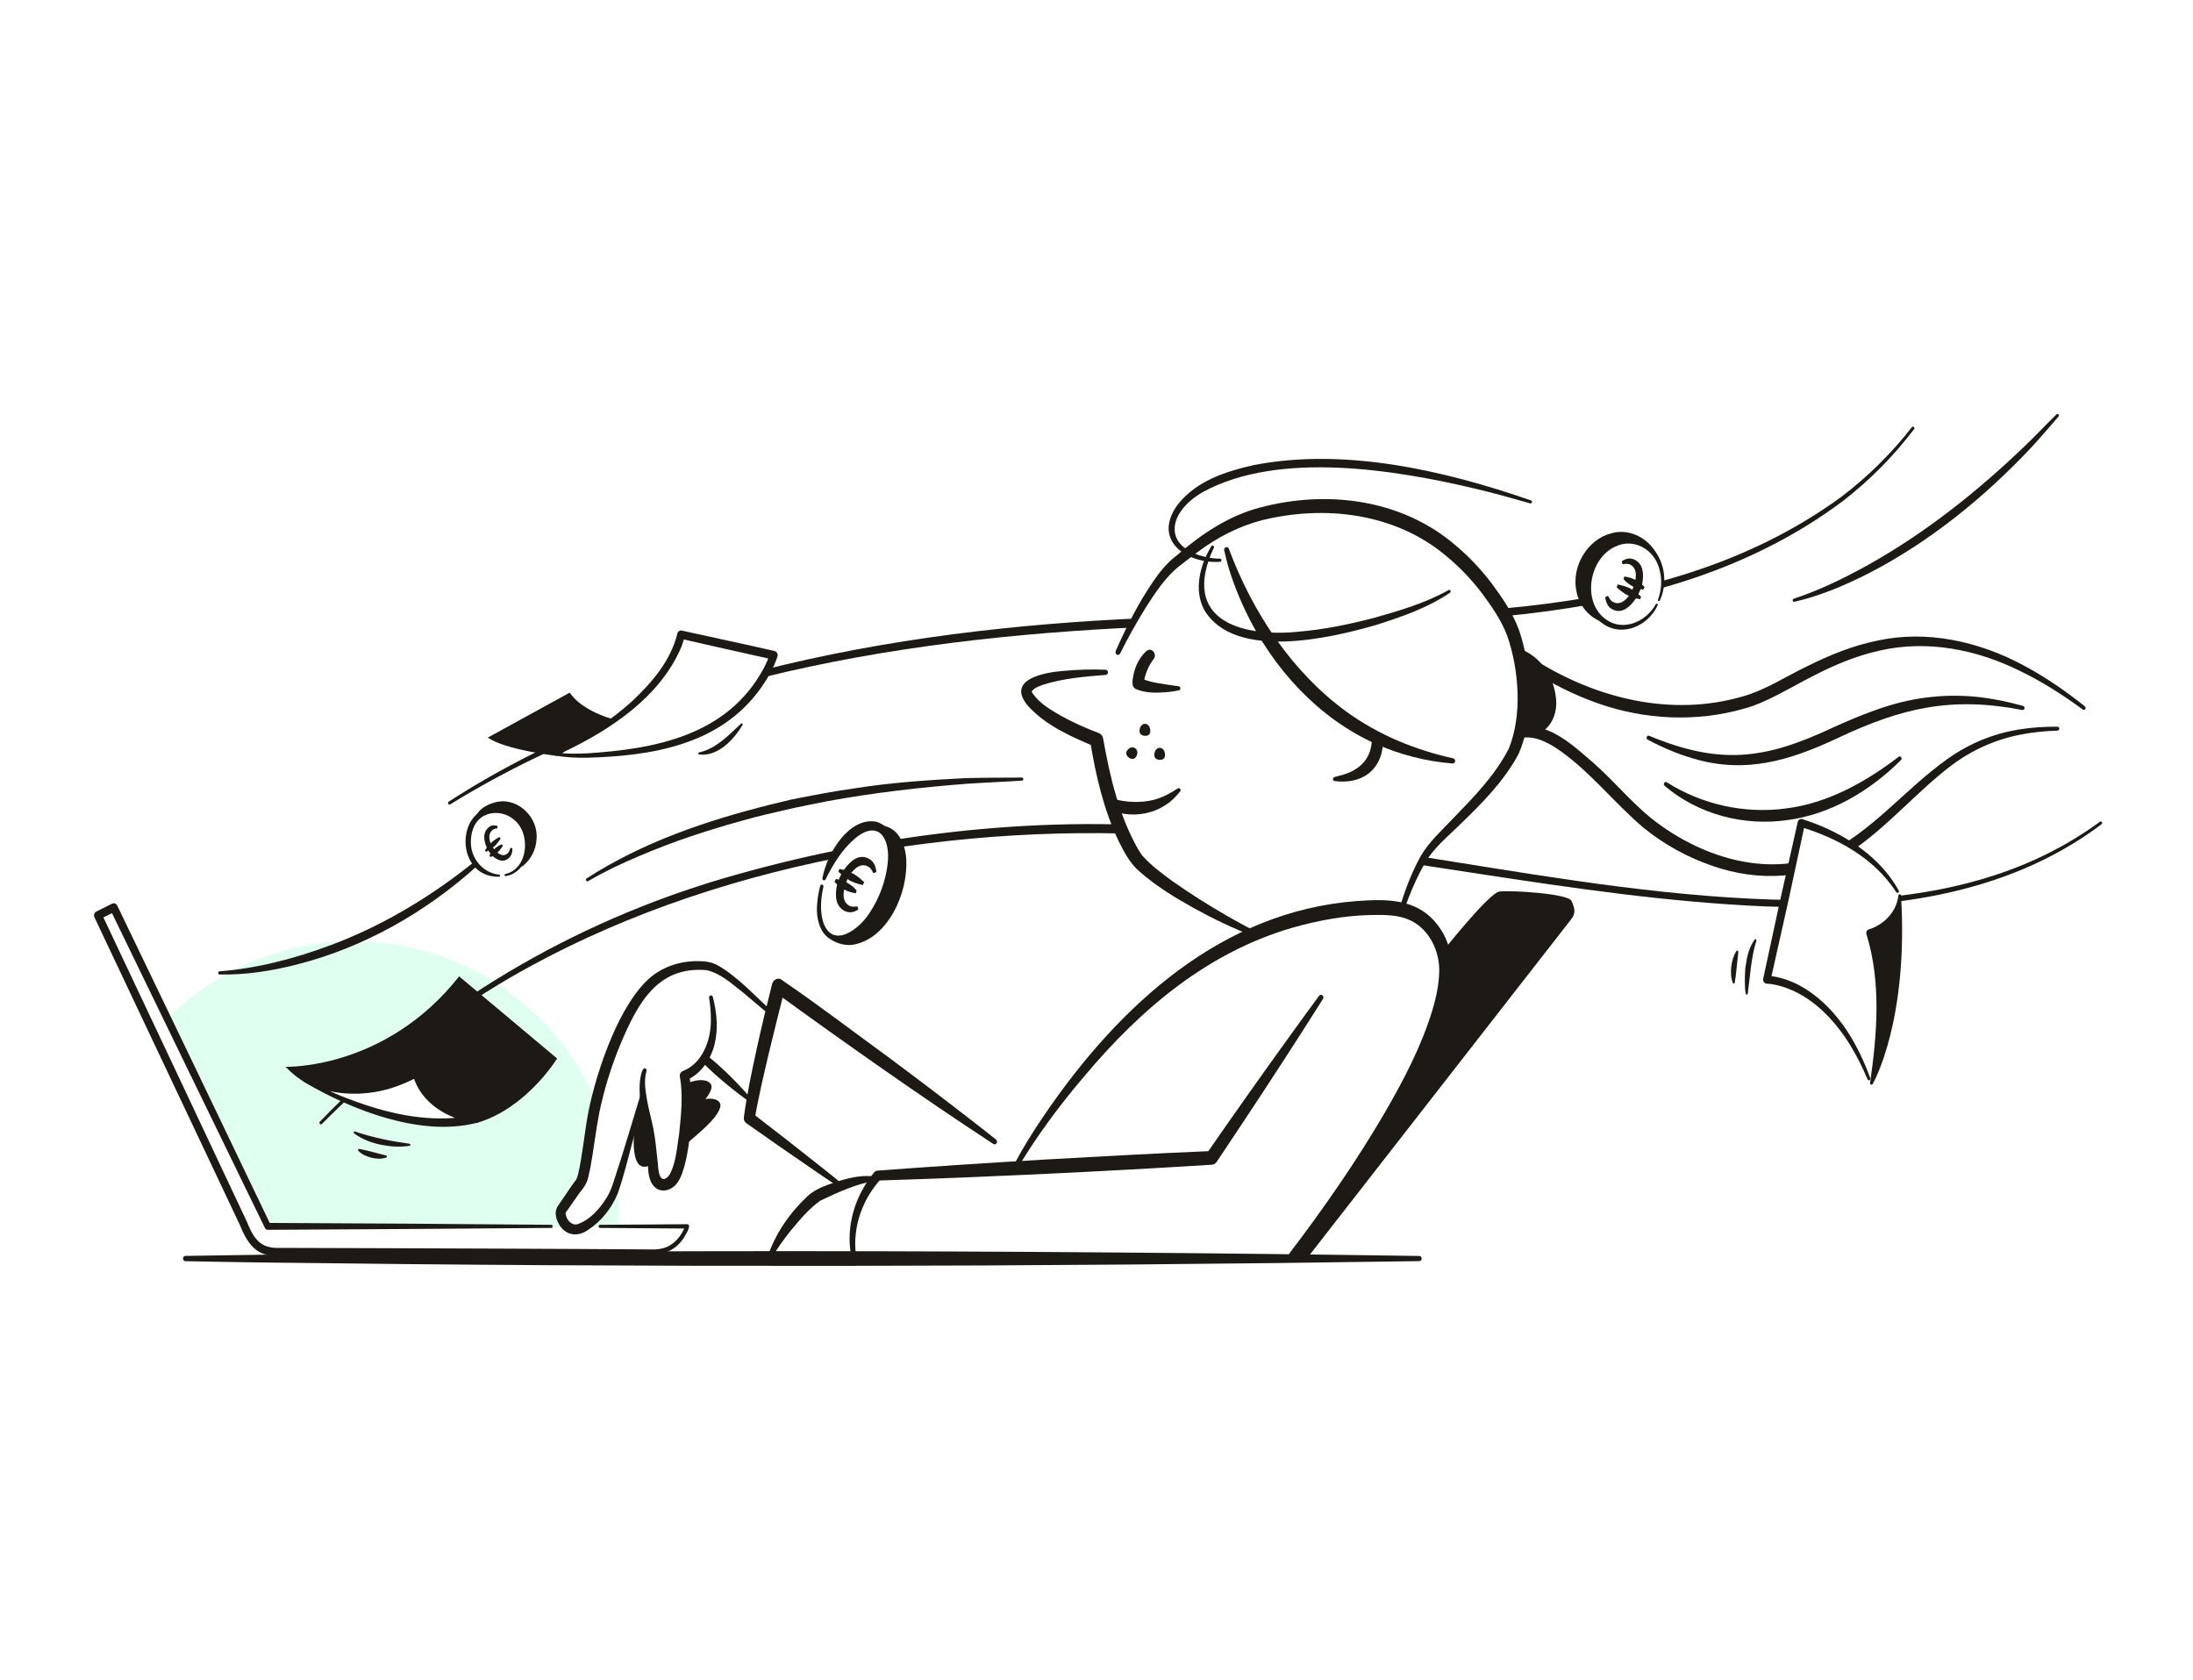 <svg width="440" height="337" viewBox="0 0 440 337" fill="none" xmlns="http://www.w3.org/2000/svg">
<g clip-path="url(#clip0_1582_19934)">
<mask id="mask0_1582_19934" style="mask-type:alpha" maskUnits="userSpaceOnUse" x="-3" y="109" width="213" height="144">
<path d="M52.99 248.43L21.732 183.343L-2.354 143.813L50.599 109.614L116.238 122.852L209.456 154.844L187.025 207.429L170.845 252.108H126.718L136.279 248.43H52.99Z" fill="#D9D9D9"/>
</mask>
<g mask="url(#mask0_1582_19934)">
<g filter="url(#filter0_g_1582_19934)">
<ellipse cx="70.977" cy="242.53" rx="53.174" ry="53.694" fill="#DFFFF1"/>
</g>
</g>
<g clip-path="url(#clip1_1582_19934)">
<path d="M64.188 225.024C86.754 201.478 115.109 185.026 145.282 176.176C175.45 167.39 206.972 163.557 238.139 166.095C284.8 169.011 330.647 183.44 377.493 180.092C385.226 179.376 392.921 177.986 400.343 175.543C407.765 173.111 414.897 169.579 421.325 164.852C421.456 164.758 421.636 164.793 421.724 164.935C421.811 165.077 421.778 165.267 421.647 165.367C402.096 180.086 377.346 182.725 354.157 181.843C315.17 180.157 276.914 170.473 238.025 167.846C193.188 164.48 142.229 173.016 102.379 196.118C88.682 204.093 75.968 214.014 64.582 225.485C64.461 225.604 64.276 225.598 64.166 225.467C64.057 225.343 64.063 225.142 64.177 225.024H64.188Z" fill="#1D1A16"/>
<path d="M90.021 160.83C133.083 132.995 189.399 124.95 238.894 123.695C281.917 122.997 332.275 126.813 369.461 99.659C374.687 95.683 379.471 91.01 383.589 85.703C383.693 85.573 383.873 85.555 383.993 85.667C384.113 85.774 384.13 85.969 384.031 86.099C379.946 91.501 375.168 96.293 369.936 100.38C332.756 128.322 282.19 124.666 238.916 125.446C188.831 126.908 134.475 134.167 90.332 161.368C90.196 161.457 90.015 161.41 89.928 161.262C89.846 161.114 89.89 160.919 90.026 160.83H90.021Z" fill="#1D1A16"/>
<path d="M417.809 141.999C417.531 141.763 418.23 142.372 417.941 142.159C416.537 140.366 414.658 139.231 412.643 138.32C411.442 137.775 410.202 137.302 409.033 136.675C407.881 136.06 406.827 135.255 405.675 134.652C404.533 134.054 403.304 133.681 402.179 133.06C401.104 132.469 400.126 131.7 399.077 131.055C396.713 129.605 394.195 129.451 391.541 129.315C388.892 129.179 386.249 129.049 383.6 128.913C383.355 128.629 383.016 128.452 382.65 128.487C377.189 129.097 372.072 131.173 367.14 133.699C364.634 134.983 362.176 136.379 359.697 137.734C357.321 139.035 354.918 140.449 352.357 141.278C351.964 141.402 351.57 141.514 351.166 141.609C349.681 141.467 348.152 141.845 346.661 142.07C344.531 142.396 342.401 142.697 340.255 142.881C339.348 142.958 338.442 142.999 337.54 143.029C335.662 142.851 333.794 142.591 331.943 142.195C329.665 141.703 327.415 141.076 325.149 140.514C322.566 139.87 319.955 139.319 317.307 139.089C317.181 139.077 317.061 139.1 316.941 139.136C316.87 139.095 316.799 139.059 316.717 139.029C315.291 138.538 314.063 137.539 312.692 136.9C311.168 136.19 309.612 135.77 307.968 135.569C307.498 135.509 307.072 135.835 306.827 136.267C306.532 136.19 306.237 136.119 305.947 136.048C305.008 132.617 303.746 129.292 302.206 126.133C302.157 126.032 302.097 125.943 302.026 125.866C301.873 123.334 300.661 120.938 299.323 118.868C297.641 116.271 295.593 114.023 293.217 112.171C290.749 110.242 287.936 109.024 285.216 107.58C282.415 106.089 279.957 104.031 276.85 103.309C273.169 102.451 269.182 102.108 265.436 102.54C265.288 102.557 265.146 102.599 265.015 102.646C263.978 102.179 262.645 102.309 261.498 102.445C259.079 102.729 256.665 103.096 254.273 103.563C251.881 104.031 249.718 104.374 247.578 105.403C245.896 106.214 244.235 107.438 242.373 107.687C241.641 107.787 241.008 108.296 241.008 109.166C241.008 109.213 241.019 109.26 241.024 109.308C234.017 113.904 228.343 120.838 225.05 128.966C224.99 129.12 224.946 129.28 224.919 129.44C224.897 129.481 224.881 129.517 224.859 129.558C224.837 129.593 224.821 129.629 224.804 129.664C223.816 131.463 222.958 133.344 222.238 135.285C218.568 135.231 214.898 135.462 211.271 136.332C210.791 136.444 210.321 136.586 209.846 136.728C208.803 137.036 207.356 137.32 206.755 138.385C206.007 139.716 206.766 141.1 207.847 141.834C208.798 142.484 209.824 143.029 210.824 143.579C210.927 143.744 211.069 143.898 211.255 144.028C212.659 144.981 214.15 145.768 215.706 146.395C216.443 146.691 217.197 146.945 217.961 147.158C218.344 147.264 218.726 147.359 219.114 147.436C219.316 147.477 219.644 147.495 219.9 147.56C220.031 147.874 220.124 148.211 220.228 148.525C220.414 149.063 220.599 149.595 220.779 150.134C221.156 151.258 221.517 152.382 221.866 153.518C222.549 155.736 223.177 157.972 223.756 160.226C223.832 160.51 223.958 160.729 224.122 160.895C224.81 163.439 225.667 165.923 226.814 168.278C227.841 170.39 229.113 172.372 230.604 174.129C231.249 174.892 232.412 176.016 233.155 176.667C233.897 177.318 234.695 177.897 235.732 177.708C235.738 177.708 235.743 177.708 235.749 177.708C237.595 179.288 239.719 180.5 241.761 181.778C243.285 182.731 244.874 183.547 246.513 184.233C247.414 184.612 248.309 185.003 249.194 185.411C249.882 185.73 250.62 186.014 251.155 186.588L251.171 186.612C251.373 187.055 251.537 187.523 251.674 188.002C251.526 188.067 251.373 188.132 251.226 188.197C248.512 189.416 245.912 190.889 243.351 192.445C238.408 195.444 233.51 198.444 229.403 202.733C227.114 205.123 224.843 207.46 222.232 209.436C221.965 209.637 221.768 209.915 221.659 210.222C220.266 211.37 218.906 212.565 217.716 213.949C216.105 215.831 214.788 218.008 213.407 220.084C210.611 224.273 207.814 228.467 205.018 232.656C202.533 230.899 200.016 229.195 197.471 227.544C195.865 226.503 194.243 225.486 192.616 224.492C191.125 223.581 189.47 222.794 188.28 221.427C188.089 221.208 187.881 221.084 187.668 221.019C187.553 220.735 187.362 220.475 187.111 220.274C183.534 217.446 179.908 214.683 176.238 212.009C174.425 210.69 172.622 209.311 170.727 208.14C169.318 207.27 167.811 206.608 166.369 205.797C166.489 205.643 166.577 205.46 166.62 205.265C166.79 204.448 166.391 203.709 165.665 203.443C164.857 203.147 164.016 202.987 163.196 202.727C162.448 202.49 162.044 202.283 161.35 201.839C160.701 201.419 160.127 200.97 159.581 200.479C159.554 200.313 159.51 200.153 159.428 200.011C159.308 199.798 159.182 199.591 159.062 199.378C158.767 198.87 158.254 198.592 157.702 198.674C157.697 198.674 157.691 198.674 157.686 198.674C156.916 198.148 155.96 198.562 155.638 199.508C155.228 200.715 155.032 201.97 155.015 203.23C154.977 203.206 154.939 203.176 154.901 203.153C154.376 202.804 153.836 202.502 153.257 202.271C153.055 202.188 152.847 202.135 152.64 202.076C152.137 200.662 150.783 199.863 149.696 198.976C148.249 197.793 147.042 196.29 145.415 195.379C143.754 194.444 141.881 194.048 140.019 194.036C138.495 194.03 136.895 194.208 135.776 195.314C134.842 195.527 133.924 195.829 133.045 196.284C131.33 197.166 129.856 198.597 128.687 200.201C126.016 203.845 124.777 208.317 122.745 212.358C122.63 212.583 122.581 212.802 122.57 213.009C122.221 213.884 121.494 214.6 121.058 215.428C120.506 216.464 120.14 217.611 119.763 218.729C118.944 221.173 118.327 223.569 118.065 226.154C117.814 228.645 117.595 231.1 117.093 233.549C116.705 235.43 116.208 237.276 115.635 239.098C115.427 239.512 115.258 239.95 115.154 240.417L114.903 240.908C114.302 241.506 113.668 242.157 113.385 243.009C113.204 243.547 113.199 244.168 113.456 244.677C113.729 245.215 114.16 245.482 114.668 245.7C115.356 245.99 116.071 246.274 116.809 246.257C116.694 246.292 116.596 246.339 116.508 246.399C113.565 246.339 110.621 246.245 107.678 246.126C107.514 246.12 107.35 246.156 107.191 246.221C107.148 246.221 107.11 246.203 107.066 246.197C102.435 246.044 97.804 245.967 93.172 245.978C93.074 245.978 92.987 245.99 92.9 246.008C92.774 245.967 92.632 245.937 92.479 245.937C82.037 245.819 71.595 246.038 61.153 246.262C60.733 246.274 60.416 246.434 60.198 246.682C59.105 246.635 58.019 246.576 56.932 246.487C56.457 246.446 55.987 246.404 55.517 246.339C55.075 246.28 54.594 246.12 54.152 246.132C53.956 246.132 53.786 246.18 53.628 246.233C53.595 245.996 53.535 245.76 53.459 245.517C53.142 244.582 52.765 243.659 52.372 242.76C51.635 241.068 50.772 239.447 49.8 237.903C49.783 237.88 49.767 237.856 49.75 237.832C49.095 235.691 48.035 233.661 47.003 231.751C45.605 229.153 44.076 226.645 42.733 224.018C41.427 221.285 40.122 218.546 38.817 215.813C38.708 215.576 38.528 215.405 38.32 215.28C38.009 214.369 37.67 213.476 37.266 212.606C36.529 211.003 35.628 209.495 34.841 207.927C34.497 207.241 34.169 206.543 33.853 205.839C33.569 205.158 33.279 204.478 32.995 203.798C32.837 203.425 32.684 203.052 32.531 202.674C31.969 201.224 31.455 199.757 31.002 198.26C30.871 197.834 30.631 197.556 30.341 197.396C29.997 196.485 29.587 195.604 29.172 194.728C29.069 194.515 28.927 194.356 28.768 194.243C28.894 193.847 28.861 193.385 28.555 192.924C27.698 191.628 27.004 190.232 26.567 188.706C26.01 186.771 24.58 185.553 23.75 183.837C23.629 183.595 23.476 183.423 23.307 183.299C22.745 182.612 21.953 182.246 20.959 182.453C20.101 182.636 19.703 183.861 20.145 184.624C20.926 185.979 21.647 187.369 22.335 188.777C22.564 189.528 22.799 190.274 23.067 191.013C23.859 193.19 24.842 195.202 26.169 197.047C26.289 197.213 26.447 197.331 26.628 197.396C27.032 198.171 27.419 198.958 27.753 199.781C27.884 200.106 28.108 200.307 28.359 200.408C28.397 200.496 28.435 200.585 28.479 200.674C28.512 200.751 28.561 200.828 28.61 200.893L31.067 207.312C31.237 207.755 31.532 208.122 31.914 208.294C32.269 209.14 32.629 209.992 32.984 210.838C32.935 211.003 32.908 211.169 32.908 211.34C32.897 212.074 33.279 212.707 33.585 213.328L36.966 220.268C38.194 222.788 39.636 225.302 40.565 227.976C40.767 228.562 41.193 229.727 41.739 229.786C43.17 234.028 44.731 237.726 47.528 241.512C47.555 241.66 47.582 241.814 47.615 241.962C47.834 243.026 48.079 244.097 48.451 245.115C49.155 247.032 50.253 248.747 51.76 250.025C52.099 250.315 52.508 250.469 52.901 250.427C53.054 250.492 53.213 250.528 53.371 250.504C55.07 250.256 56.752 250.522 58.434 250.729C60.165 250.942 61.902 251.102 63.638 251.214C67.073 251.427 70.514 251.427 73.949 251.238C74.042 251.238 74.129 251.22 74.217 251.196C76.456 251.693 78.749 251.871 81.027 251.676C81.272 251.652 81.507 251.569 81.72 251.439C91.692 251.599 101.67 251.54 111.642 251.22C111.965 251.208 112.221 251.102 112.429 250.93C114.198 251.114 115.962 251.078 117.748 251.054C120.937 251.013 124.11 251.321 127.294 251.474C128.086 251.51 128.873 251.51 129.664 251.498C131.226 251.48 132.493 251.498 133.733 250.504C134.432 249.936 135.175 249.433 135.994 249.096C137.539 248.457 136.824 246.434 135.612 246.28C135.393 246.109 135.131 246.014 134.853 246.038C133.373 246.162 131.893 246.286 130.407 246.262C128.933 246.239 127.469 246.044 125.994 246.02C123.395 245.978 120.784 246.085 118.179 246.156C117.966 246.12 117.753 246.109 117.535 246.126C118.201 245.902 118.791 245.381 119.294 244.878C120.391 243.772 121.336 242.441 122.21 241.127C123.187 239.66 124.039 238.104 124.76 236.477C125.017 235.904 124.973 235.229 124.607 234.768C124.662 234.164 124.908 233.614 125.121 233.046C125.416 232.265 125.694 231.478 125.967 230.686C126.508 229.106 127.01 227.509 127.464 225.894C127.906 224.332 128.299 222.758 128.66 221.173C128.769 220.688 128.878 220.185 129.009 219.694C129.834 221.977 130.314 224.409 130.631 226.84C130.855 228.544 130.991 230.26 131.139 231.969C131.275 233.537 131.139 235.691 132.357 236.821C133.012 237.43 134.033 237.394 134.503 236.519C136.185 233.366 136.813 229.81 137.299 226.249C137.381 226.119 137.447 225.977 137.479 225.817C137.813 223.995 138.244 222.102 138.211 220.232C138.195 219.321 138.058 218.41 137.933 217.511C137.878 217.097 137.823 216.683 137.791 216.263C137.78 216.085 137.769 215.908 137.763 215.736C137.785 215.736 137.807 215.724 137.829 215.718C138.124 215.641 138.424 215.576 138.714 215.47C139.38 215.221 139.986 214.843 140.423 214.239C140.636 213.943 140.794 213.624 140.898 213.263C140.975 212.997 140.953 212.666 141.062 212.411C141.1 212.328 141.155 212.252 141.226 212.186C141.876 212.559 142.471 213.003 143.023 213.559C143.798 214.34 144.568 215.127 145.371 215.872C147.015 217.41 148.724 218.86 150.428 220.309C150.625 220.475 150.843 220.593 151.067 220.658C151.051 221.043 151.012 221.427 150.99 221.806C150.925 222.847 150.728 224.024 151.509 224.817C151.826 225.137 152.23 225.379 152.591 225.633C152.946 225.882 153.295 226.13 153.65 226.379C154.305 226.84 154.961 227.302 155.611 227.763C156.129 228.373 156.779 228.858 157.342 229.461C158.243 230.437 159.166 231.336 160.214 232.129C161.176 232.857 162.202 233.49 163.24 234.081C164.048 234.543 165.015 234.933 165.807 235.489C166.042 235.732 166.304 235.951 166.599 236.128C166.806 236.253 167.019 236.306 167.227 236.306C167.396 236.537 167.565 236.761 167.74 236.957C168.09 237.341 168.499 237.637 168.898 237.962C168.92 237.98 168.947 238.004 168.969 238.022C167.139 238.631 165.255 239.258 163.65 240.406C162.028 241.565 160.766 243.139 159.592 244.789C158.554 246.245 157.538 247.724 156.523 249.197C156.037 249.593 155.704 250.167 155.518 250.806C155.327 251.457 155.66 252.184 156.206 252.492C156.779 253.16 157.986 253.208 158.472 252.249C158.603 252.291 158.745 252.32 158.909 252.32C167.931 252.137 176.953 251.942 185.975 251.764C195.057 251.581 204.139 251.451 213.221 251.539C217.983 251.587 222.751 251.699 227.513 251.883C227.579 251.894 227.644 251.912 227.721 251.918C237.179 252.51 246.66 252.575 256.124 252.119C256.261 252.113 256.381 252.084 256.496 252.048C257.047 252.007 257.599 251.96 258.156 251.883C258.522 251.954 258.921 251.841 259.254 251.439C262.607 247.463 265.927 243.464 268.969 239.199C272.044 234.898 274.917 230.431 277.822 225.994C279.504 223.427 281.191 220.853 282.874 218.286C283.032 218.043 283.087 217.759 283.065 217.469C284.463 214.943 285.866 212.417 287.264 209.891C288.843 207.034 290.405 204.164 291.704 201.147C292.016 200.425 291.89 199.556 291.213 199.124C291.087 199.041 290.945 198.994 290.803 198.964C291 198.497 291.196 198.029 291.393 197.568C291.704 196.846 291.579 195.971 290.902 195.545C290.781 195.468 290.639 195.421 290.497 195.391C290.383 194.078 290.142 192.776 289.733 191.575C288.357 187.546 284.638 184.162 280.749 183.062C282.207 179.246 283.594 175.365 285.342 171.686C288.477 167.142 292.671 163.255 296.461 159.374C296.783 159.268 297.078 159.037 297.275 158.712C297.406 158.499 297.542 158.298 297.679 158.091L297.985 157.765C298.258 157.535 298.405 157.274 298.482 157.008C299.459 155.772 300.541 154.624 301.48 153.358C302.812 151.554 303.856 149.572 304.15 147.288C304.5 147.158 304.85 147.028 305.205 146.921C306.237 146.608 307.291 146.495 308.361 146.484C308.678 146.484 308.995 146.484 309.317 146.495C309.426 146.732 309.595 146.933 309.825 147.046C319.999 152.068 327.022 162.125 336.716 168C339.747 169.84 342.963 171.325 346.273 172.461C346.639 172.585 346.956 172.543 347.212 172.401C352.34 175.028 358.386 175.117 363.689 173.005C366.714 171.798 369.423 169.923 372.115 168.041C374.895 166.095 377.708 164.19 380.455 162.191C383.142 160.238 385.424 157.925 387.407 155.198C389.351 153.884 391.104 152.269 393.119 151.086C395.14 149.897 397.33 149.11 399.514 148.371C401.764 147.608 403.998 146.85 406.363 146.655C408.815 146.454 410.229 146.407 412.676 146.182C414.451 146.016 417.225 146.04 419.568 146.566C420.316 146.732 420.89 145.851 420.469 145.158C419.541 143.626 418.683 142.715 417.875 142.035L417.809 141.999Z" fill="white"/>
<path d="M258.745 251.397C265.599 242.405 272.098 233.058 277.854 223.202C281.606 216.7 285.199 209.903 287.4 202.632C288.192 199.976 288.766 197.26 288.766 194.498C288.722 190.149 286.281 185.913 282.469 184.429C280.23 183.488 277.472 183.529 274.981 183.571C269.711 183.683 264.414 184.677 259.313 186.115C242.52 191.007 229.145 202.111 217.589 215.872C212.734 221.563 208.196 227.645 204.302 234.129C204.166 234.383 203.854 234.466 203.631 234.3C203.418 234.152 203.352 233.845 203.478 233.614C205.285 230.177 207.317 226.941 209.474 223.782C224.782 201.254 245.453 182.802 272.163 180.773C277.974 180.358 284.249 180.145 288.35 185.458C291.01 188.759 291.857 193.356 291.179 197.592C288.946 210.837 280.563 223.403 273.376 234.081C268.974 240.305 264.392 246.357 259.472 252.107C259.046 252.557 258.341 251.971 258.745 251.403V251.397Z" fill="#1D1A16"/>
<path d="M265.445 200.396C260.23 208.666 254.905 216.854 249.509 224.989C247.718 227.704 245.916 230.413 244.103 233.111C243.874 233.448 243.529 233.638 243.174 233.667C226.425 234.72 209.664 235.56 192.898 236.241C187.312 236.465 181.725 236.661 176.138 236.838L176.728 236.56C174.052 239.459 172.146 243.387 171.709 247.487C171.507 248.883 171.589 250.297 171.709 251.705C171.731 251.989 171.54 252.237 171.278 252.267C171.026 252.291 170.802 252.101 170.764 251.835C169.929 247.386 170.857 242.713 172.96 238.82C173.697 237.483 174.45 236.288 175.455 235.128C175.619 234.945 175.827 234.856 176.045 234.85C187.197 234.01 198.36 233.295 209.522 232.632C220.685 231.999 231.848 231.39 243.022 230.922L242.066 231.478C247.62 223.474 253.229 215.517 258.936 207.637C260.831 205.004 262.731 202.378 264.659 199.775C264.828 199.55 265.134 199.508 265.347 199.692C265.544 199.863 265.587 200.177 265.445 200.402V200.396Z" fill="#1D1A16"/>
<path d="M251.515 187.819C247.462 186.263 243.519 184.381 239.686 182.275C235.803 180.098 232.04 177.862 228.605 174.821C226.792 173.289 225.59 171.047 224.514 168.887C221.478 162.575 219.851 155.6 218.726 148.667L219.599 149.773C214.837 147.72 209.9 145.626 206.23 141.591C201.708 136.219 209.764 134.882 213.259 134.604C216.131 134.332 218.982 134.249 221.844 134.362C222.106 134.374 222.314 134.61 222.303 134.9C222.292 135.172 222.095 135.385 221.849 135.397C217.688 135.734 213.434 136.083 209.436 137.32C208.551 137.627 207.721 137.911 207.099 138.568C206.984 138.722 207.022 138.757 207.017 138.775C207.044 138.805 207.017 138.834 207.082 138.917C207.11 138.959 207.099 138.976 207.142 139.041L207.279 139.225C208.677 141.189 210.79 142.396 212.817 143.567C215.252 144.934 217.874 146.093 220.462 147.069C220.926 147.247 221.249 147.673 221.331 148.164C222.701 155.92 224.542 163.711 228.392 170.455C228.627 170.881 228.927 171.301 229.206 171.668C230.964 173.644 233.089 175.2 235.246 176.779C238.779 179.288 242.46 181.583 246.19 183.748C248.069 184.819 249.969 185.849 251.886 186.854C252.126 186.978 252.23 187.298 252.115 187.558C252.006 187.801 251.744 187.913 251.515 187.83V187.819Z" fill="#1D1A16"/>
<path d="M223.843 130.629C226.011 125.701 228.452 120.915 231.461 116.519C232.712 114.703 234.197 112.881 235.978 111.526C240.931 107.202 246.485 103.498 252.727 101.842C265.922 98.31 280.929 99.978 291.862 109.254C294.593 111.514 297.062 114.123 299.246 116.981C301.403 119.891 303.511 122.95 304.789 126.452C307.361 134.102 307.951 143.78 304.691 151.252C301.698 156.848 297.176 161.309 292.791 165.557C290.399 167.917 287.674 170.094 285.953 173.058C284.222 176.058 282.824 179.347 281.688 182.666C281.595 182.932 281.322 183.074 281.076 182.973C280.836 182.879 280.711 182.595 280.787 182.335C281.857 178.637 283.223 175.034 285.085 171.68C286.827 168.775 289.339 166.521 291.6 164.137C295.713 159.883 299.945 155.582 302.719 150.193C305.477 143.455 304.762 134.279 302.386 127.493C301.168 124.299 299.18 121.518 297.198 118.832C295.128 116.147 292.791 113.703 290.23 111.597C279.924 102.877 265.796 101.297 253.323 104.338C248.582 105.545 244.148 107.835 240.156 110.852C238.987 111.704 237.764 112.709 236.6 113.585C233.87 115.738 231.794 118.897 229.861 121.921C228.021 124.884 226.311 127.973 224.733 131.108C224.607 131.368 224.307 131.469 224.067 131.327C223.837 131.191 223.75 130.889 223.859 130.635L223.843 130.629Z" fill="#1D1A16"/>
<path d="M246.562 110.117C251.384 123.05 259.352 134.894 270.095 142.738C276.583 147.447 283.884 150.435 291.574 152.139C291.836 152.192 292.005 152.47 291.95 152.754C291.901 153.008 291.683 153.186 291.448 153.168C286.134 152.754 280.837 151.405 275.856 149.157C264.606 144.069 255.464 134.255 249.899 122.594C248.075 118.702 246.524 114.685 245.623 110.401C245.503 109.768 246.355 109.479 246.562 110.117Z" fill="#1D1A16"/>
<path d="M277.31 147.832C277.888 150.962 276.37 154.287 273.771 155.724C271.936 156.76 269.795 156.961 267.774 156.694C267.381 156.665 267.332 156.02 267.709 155.914C268.244 155.742 268.779 155.606 269.303 155.476C272.777 154.482 275.234 152.246 275.251 148.17C275.196 146.732 277.009 146.43 277.315 147.826L277.31 147.832Z" fill="#1D1A16"/>
<path d="M231.401 132.303C230.358 133.705 229.665 135.403 229.463 137.195L228.949 136.083C228.905 136.054 228.922 136.065 228.922 136.065C229.004 136.119 229.091 136.16 229.189 136.202C231.183 137.006 233.389 137.201 235.492 137.544C235.901 137.669 236.884 137.479 236.835 138.16C236.808 138.331 236.688 138.456 236.54 138.491C235.847 138.639 235.148 138.739 234.443 138.828C232.297 139.012 230.025 139.124 227.966 138.266C226.803 137.781 227.283 136.243 227.447 135.237C227.846 133.445 228.692 131.806 230.014 130.611C231.074 129.729 232.302 131.268 231.396 132.303H231.401Z" fill="#1D1A16"/>
<path d="M223.395 160.286C226.044 160.972 228.922 161.138 231.593 160.434C233.286 159.966 234.798 159.174 236.317 158.168C236.491 158.055 236.715 158.121 236.819 158.31C236.901 158.464 236.879 158.647 236.781 158.771C235.967 159.783 235.039 160.765 233.919 161.457C231.445 163.131 228.371 163.711 225.493 163.262C224.438 162.978 221.468 162.729 222.112 160.901C222.336 160.357 222.893 160.12 223.395 160.286Z" fill="#1D1A16"/>
<path d="M304.5 129.978C308.809 131.457 311.72 135.267 312.206 140.195C312.692 145.123 308.902 148.885 304.942 146.969C304.942 146.969 307.416 137.071 304.505 129.972L304.5 129.978Z" fill="#1D1A16"/>
<path d="M308.055 132.45C320.479 140.23 335.427 143.803 349.484 139.768C354.104 138.52 358.331 135.686 362.722 133.598C367.194 131.368 371.897 129.469 376.812 128.493C386.631 126.392 396.882 128.646 405.756 133.356C410.191 135.698 414.352 138.556 418.301 141.703C418.464 141.833 418.497 142.082 418.377 142.253C418.262 142.425 418.038 142.466 417.875 142.342C413.855 139.372 409.65 136.704 405.226 134.574C396.483 130.256 386.625 128.357 377.167 130.516C372.475 131.533 367.981 133.432 363.623 135.692C359.647 137.704 354.29 141.029 350.035 142.135C340.385 144.921 329.993 144.436 320.517 141.07C315.782 139.402 311.261 137.118 307.001 134.391C306.504 134.071 306.34 133.379 306.635 132.841C306.924 132.308 307.552 132.131 308.044 132.433L308.055 132.45Z" fill="#1D1A16"/>
<path d="M305.582 145.714C311.147 145.235 315.728 149.631 319.764 153.103C323.707 156.588 327.11 160.711 331.145 164.036C340.921 171.857 354.367 176.211 366.092 171.366C375.441 167.071 382.252 158.268 390.7 152.287C395.014 149.181 399.995 147.152 405.112 146.347C407.663 145.927 410.235 145.779 412.802 145.785C413.004 145.785 413.168 145.963 413.168 146.182C413.168 146.394 413.009 146.566 412.813 146.578C410.284 146.661 407.756 146.897 405.282 147.4C400.328 148.376 395.632 150.477 391.497 153.582C384.463 158.936 378.631 165.965 371.236 170.916C363.121 176.637 352.635 176.868 343.646 173.732C338.66 172.034 333.931 169.461 329.747 166.059C323.773 161.007 318.792 154.47 312.326 150.145C310.251 148.779 308.001 147.749 305.784 147.968C304.473 148.081 304.178 145.921 305.582 145.714Z" fill="#1D1A16"/>
<path d="M330.899 147.619C345.055 153.488 354.028 152.429 367.703 145.98C373.694 143.283 379.936 140.733 386.462 139.946C389.728 139.514 393.032 139.467 396.298 139.769C399.558 140.094 402.775 140.745 405.92 141.626C406.122 141.685 406.248 141.91 406.193 142.129C406.144 142.336 405.958 142.466 405.762 142.437C391.552 139.686 381.563 141.975 368.527 148.158C358.954 152.624 350.134 155.274 339.73 152.174C336.557 151.246 333.504 149.944 330.583 148.388C330.179 148.158 330.391 147.43 330.899 147.613V147.619Z" fill="#1D1A16"/>
<path d="M334.421 156.943C341.559 161.451 350.062 163.285 358.249 162.202C366.555 161.185 374.13 157.038 380.924 151.838C381.098 151.696 381.35 151.743 381.47 151.938C381.579 152.11 381.552 152.341 381.41 152.477C375.107 158.777 367.145 163.421 358.516 164.539C349.975 165.746 340.778 163.451 333.979 157.641C333.613 157.322 334.006 156.671 334.427 156.949L334.421 156.943Z" fill="#1D1A16"/>
<path d="M228.202 151.003C228.202 151.595 227.759 152.269 227.213 152.269C226.667 152.269 225.957 151.689 225.957 151.098C225.957 150.506 226.667 149.926 227.213 149.926C227.759 149.926 228.202 150.405 228.202 150.997V151.003Z" fill="#1D1A16"/>
<path d="M233.455 150.442C233.793 150.903 233.903 151.844 233.477 152.21C233.051 152.577 232.095 152.494 231.756 152.027C231.418 151.56 231.642 150.637 232.068 150.264C232.494 149.891 233.116 149.974 233.455 150.436V150.442Z" fill="#1D1A16"/>
<path d="M230.496 145.626C230.834 146.087 230.944 147.028 230.518 147.395C230.092 147.761 229.136 147.679 228.797 147.211C228.459 146.744 228.683 145.821 229.109 145.448C229.535 145.076 230.157 145.158 230.496 145.62V145.626Z" fill="#1D1A16"/>
<path d="M199.311 229.508C184.473 219.788 169.87 209.471 155.463 199.029L157.511 198.207C156.392 202.567 155.305 206.957 154.245 211.34C153.23 215.7 152.159 220.108 151.433 224.515L150.963 223.344C154.999 226.432 159.887 230.248 163.868 233.407C165.299 234.525 166.719 235.673 168.133 236.815C168.346 236.986 168.39 237.312 168.231 237.536C168.084 237.755 167.806 237.808 167.598 237.666C166.096 236.661 164.589 235.655 163.103 234.62C158.926 231.768 153.852 228.242 149.718 225.32C149.347 225.06 149.177 224.592 149.248 224.148C149.86 219.575 150.799 215.138 151.771 210.666C152.738 206.223 153.797 201.816 154.912 197.414C155.108 196.639 155.845 196.184 156.561 196.391C164.021 201.467 171.252 206.998 178.57 212.334C183.752 216.18 189.437 220.498 194.571 224.486C196.34 225.846 198.104 227.225 199.852 228.621C200.311 229.005 199.868 229.84 199.311 229.502V229.508Z" fill="#1D1A16"/>
<path d="M175.549 236.892C171.792 237.501 168.067 239.222 164.616 240.861C162.361 242.429 160.504 244.659 158.674 246.86C157.216 248.688 155.84 250.599 154.644 252.664C154.42 253.078 153.803 252.782 153.95 252.32C155.529 247.487 158.423 243.358 162 239.992C163.868 238.252 166.298 237.637 168.57 236.856C170.831 236.194 173.212 235.685 175.571 236.046C176.014 236.117 176.003 236.844 175.549 236.892Z" fill="#1D1A16"/>
<path d="M154.583 203.703C152.732 202.241 150.968 200.68 149.171 199.189C146.839 197.378 144.573 195.261 141.793 194.633C132.034 193.787 128.026 201.04 124.454 209.565C122.619 213.985 121.188 218.623 120.221 223.332C119.528 226.87 119.129 230.626 118.452 234.235C118.13 235.655 118.042 236.874 117.13 238.199C116.087 239.518 115.022 241.139 114.023 242.541L113.482 243.292C113.526 243.215 113.471 243.292 113.482 243.452C113.564 244.6 114.662 245.925 115.836 245.611C118.31 244.771 120.26 242.6 121.729 240.263C122.373 239.252 122.717 238.24 123.1 237.104C125.033 231.33 126.737 225.456 128.517 219.617C128.67 219.12 129.369 219.339 129.249 219.847C128.102 224.627 126.862 229.366 125.568 234.111C125.071 235.903 124.563 237.678 123.941 239.441C122.674 242.44 120.691 244.972 118.026 246.718C116.093 248.126 113.673 248.001 112.281 245.813C111.62 244.736 111.085 243.275 111.926 241.955C112.221 241.541 113.127 240.204 113.428 239.755C114.099 238.767 114.771 237.737 115.525 236.767C115.705 236.536 115.874 236.045 116.011 235.501C116.928 231.449 117.294 226.935 118.097 222.835C119.785 214.582 124.268 201.431 130.456 196.118C133.35 193.693 137.042 192.663 140.641 192.841C141.875 192.841 143.169 193.16 144.234 193.793C148.303 196.213 151.531 199.869 155.059 203.028C155.424 203.389 154.993 203.998 154.578 203.697L154.583 203.703Z" fill="#1D1A16"/>
<path d="M129.714 214.902C129.163 216.682 129.49 218.7 129.791 220.54C130.124 222.462 130.686 224.45 131.08 226.361C131.462 228.378 131.68 230.408 131.877 232.389C132.074 233.667 131.964 235.123 132.549 236.187C133.073 236.874 133.723 236.501 134.324 235.685C135.618 233.407 135.814 230.295 136.246 227.615C136.645 223.817 137.076 219.83 136.426 216.067C136.301 215.547 136.579 215.014 137.043 214.854C140.839 213.358 142.668 208.826 142.63 204.643C142.652 203.164 142.51 201.668 142.275 200.183C142.237 199.958 142.379 199.739 142.586 199.704C142.783 199.668 142.969 199.798 143.018 199.999C143.804 203.028 144.137 206.27 143.4 209.382C142.657 212.606 140.527 215.553 137.6 216.777L138.217 215.564C139.402 220.102 138.572 233.342 136.033 237.099C134.848 238.974 132.188 239.648 130.845 237.53C129.911 236.034 130.086 234.223 129.9 232.591C129.774 230.591 129.654 228.627 129.376 226.704C128.922 223.717 128.207 220.729 128.338 217.665C128.349 217.085 128.649 213.943 129.523 214.363C129.709 214.464 129.785 214.701 129.709 214.908L129.714 214.902Z" fill="#1D1A16"/>
<path d="M141.827 211.701C145.175 214.411 148.222 217.487 151.062 220.812C151.275 221.054 150.969 221.451 150.713 221.267C148.932 220.061 147.245 218.729 145.59 217.363C143.941 215.984 142.324 214.57 140.822 213.003C140.511 212.677 140.5 212.139 140.801 211.802C141.074 211.494 141.516 211.459 141.827 211.707V211.701Z" fill="#1D1A16"/>
<path d="M127.19 226.775C127.086 229.562 126.737 236.27 131.188 233.36L129.953 225.077L128.888 220.599L128.124 222.539L127.19 226.775Z" fill="#1D1A16"/>
<path d="M137.725 222.267C141.089 219.558 145.196 220.049 144.464 222.267C143.732 224.486 140.685 226.953 136.982 230.094L137.725 222.267Z" fill="#1D1A16"/>
<path d="M137.502 217.528C140.435 216.026 143.296 216.665 142.679 218.546C142.117 220.256 140.178 222.113 137.628 224.308C137.78 221.936 137.66 219.173 137.502 217.528Z" fill="#1D1A16"/>
<path d="M57.287 214.02C57.287 214.02 77.313 214.677 92.119 195.876L111.779 212.352C111.779 212.352 105.712 222.297 95.761 225.255C95.761 225.255 86.374 224.16 83.506 215.334C83.506 215.334 68.215 225.456 57.293 214.02H57.287Z" fill="#1D1A16"/>
<path d="M61.049 216.718C61.049 216.718 80.3 228.313 95.411 224.432C95.411 224.432 85.75 223.35 83.5 215.328C70.999 222.297 61.049 216.718 61.049 216.718Z" fill="white"/>
<path d="M61.289 216.89C61.333 216.836 61.387 216.742 61.349 216.623C61.327 216.523 61.229 216.47 61.251 216.481L61.311 216.517L61.437 216.588C64.003 217.978 66.668 219.185 69.361 220.244C76.264 222.912 83.582 224.823 90.938 224.291C92.385 224.166 93.816 223.936 95.22 223.581L95.323 225.326C90.064 224.539 84.379 221.463 82.806 215.57L83.833 216.044C82.058 217.002 80.207 217.783 78.295 218.363C72.665 220.037 66.412 219.812 61.087 217.109L61.005 217.061L60.961 217.038L60.95 217.032C61.06 217.109 61.262 217.014 61.289 216.901V216.89ZM60.787 216.594C60.83 216.464 61.065 216.357 61.207 216.458H61.218L61.256 216.475L61.338 216.511L61.502 216.582C68.525 219.516 76.613 218.416 83.172 214.618C83.565 214.387 84.079 214.618 84.199 215.091C85.286 218.925 88.546 221.404 91.938 222.628C93.101 223.054 94.351 223.385 95.52 223.545C95.968 223.604 96.285 224.048 96.23 224.533C96.186 224.912 95.924 225.207 95.597 225.284C92.604 226.024 89.524 226.195 86.476 225.971C80.442 225.486 74.582 223.646 69.011 221.191C66.33 219.995 63.687 218.658 61.153 217.132L61.027 217.055L60.967 217.02C60.967 217.02 60.847 216.955 60.803 216.842C60.754 216.736 60.77 216.635 60.781 216.582L60.787 216.594Z" fill="#1D1A16"/>
<path d="M110.611 246.345C96.428 246.469 67.898 246.664 53.721 246.724C53.475 246.724 53.262 246.576 53.153 246.351C45.409 230.455 29.812 198.396 22.117 182.47L23.149 182.855L19.998 184.434L20.375 183.257C27.627 198.609 42.465 230.052 49.521 245.067C50.963 248.646 52.301 250.522 56.184 250.35C58.117 250.326 97.536 250.498 100.524 250.498C106.941 250.522 123.854 250.604 130.085 250.658C131.598 250.717 133.302 250.628 134.613 249.711C135.929 248.877 136.961 247.439 137.48 245.907L137.862 246.469L120.386 246.345C120.228 246.345 120.102 246.203 120.102 246.031C120.102 245.86 120.228 245.724 120.386 245.724L137.862 245.6C139.042 245.676 137.212 248.25 136.994 248.634C135.279 251.054 132.794 251.811 130.08 251.663C112.342 251.835 79.17 251.87 61.105 251.965C59.346 251.888 55.294 252.178 53.563 251.734C50.635 251.155 49.15 248.297 48.14 245.777C41.1 230.916 26.12 199.212 18.955 184.044C18.747 183.606 18.922 183.068 19.332 182.867L22.488 181.293C22.871 181.098 23.329 181.275 23.526 181.677C31.237 197.633 46.638 229.733 54.289 245.712L53.721 245.339L82.163 245.493L110.605 245.718C110.769 245.718 110.895 245.86 110.895 246.037C110.895 246.209 110.763 246.351 110.605 246.351L110.611 246.345Z" fill="#1D1A16"/>
<path d="M37.194 251.959C119.232 250.604 202.74 250.758 284.779 251.971C285.041 251.971 285.254 252.214 285.248 252.498C285.248 252.776 285.035 253 284.779 253.006C207.955 254.178 129.5 254.284 52.671 253.279C48.859 253.231 41.022 253.101 37.199 253.018C36.932 253.018 36.713 252.77 36.719 252.48C36.719 252.196 36.937 251.965 37.199 251.959H37.194Z" fill="#1D1A16"/>
<path d="M117.687 176.235C129.052 168.899 141.82 164.61 154.632 161.403C155.566 161.173 157.866 160.616 158.767 160.403C162.529 159.664 167.526 158.682 171.3 158.185C178.635 156.996 186.346 156.481 193.768 156.103C197.519 156.008 201.282 156.014 205.034 155.996C205.192 155.996 205.318 156.132 205.318 156.304C205.318 156.475 205.192 156.611 205.04 156.611C201.299 156.86 197.552 156.99 193.822 157.25C184.554 157.972 175.123 159.061 165.975 160.741C164.08 161.137 159.542 161.995 157.723 162.456C155.184 163.054 152.027 163.74 149.532 164.474C142.296 166.444 135.125 168.78 128.184 171.768C124.705 173.229 121.27 174.856 118.004 176.767C117.862 176.862 117.665 176.814 117.589 176.649C117.513 176.501 117.562 176.317 117.693 176.229L117.687 176.235Z" fill="#1D1A16"/>
<path d="M359.899 120.104C364.912 118.477 369.805 116.093 374.469 113.525C386.205 107.024 396.964 98.469 406.778 88.974C408.755 87.063 410.644 85.046 412.621 83.117C412.736 83.005 412.922 83.011 413.025 83.141C413.124 83.259 413.124 83.443 413.025 83.561C411.201 85.661 409.399 87.779 407.515 89.82C398.007 99.907 387.139 108.692 375.108 114.922C370.281 117.389 365.284 119.524 360.03 120.731C359.871 120.767 359.719 120.66 359.686 120.488C359.653 120.317 359.757 120.151 359.91 120.11L359.899 120.104Z" fill="#1D1A16"/>
<path d="M44.065 194.864C51.705 194.273 59.258 192.273 66.489 189.564C76.133 185.943 85.292 180.589 93.571 174.147C95.652 172.597 97.667 170.709 99.698 169.088C99.824 168.976 100.015 168.994 100.114 169.136C100.206 169.266 100.185 169.449 100.075 169.556C98.704 170.905 97.121 172.401 95.717 173.738C85.264 183.18 72.78 190.149 59.509 193.515C54.447 194.799 49.281 195.61 44.059 195.503C43.896 195.503 43.77 195.355 43.776 195.178C43.776 195 43.912 194.864 44.071 194.864H44.065Z" fill="#1D1A16"/>
<path d="M244.798 112.709C238.512 113.176 231.041 108.686 236.197 101.356C240.003 96.44 245.967 94.571 251.532 93.311C269.783 89.755 289.755 94.346 307.187 100.398C307.34 100.451 307.416 100.629 307.367 100.788C307.318 100.942 307.165 101.031 307.023 100.99C303.402 99.948 299.782 98.931 296.123 98.067C279.952 94.228 256.627 90.406 241.407 98.676C234.301 102.711 233.024 109.775 242.051 111.78C242.947 111.981 243.864 112.076 244.782 112.076C245.158 112.076 245.164 112.685 244.798 112.709Z" fill="#1D1A16"/>
<path d="M243.525 109.923C236.693 124.642 249.423 127.824 260.302 126.748C265.506 126.322 270.689 125.275 275.79 123.926C280.842 122.5 286.002 120.991 290.639 118.377C290.776 118.294 290.95 118.353 291.027 118.501C291.098 118.643 291.054 118.82 290.934 118.909C286.396 121.974 281.24 123.748 276.139 125.369C267.057 128.008 247.659 132.605 241.608 122.34C239.446 118.27 240.811 113.247 243.039 109.58C243.263 109.242 243.722 109.58 243.531 109.923H243.525Z" fill="#1D1A16"/>
<path d="M262.202 252.486C262.202 252.486 314.084 185.884 315.176 184.5C316.268 183.116 315.94 182.216 315.302 180.737C314.663 179.258 302.921 178.566 300.829 178.862C298.738 179.158 289.546 190.765 289.546 190.765C289.546 190.765 291.895 195.924 287.935 205.153C283.976 214.381 277.346 229.461 263.857 245.677L258.33 253.019L262.197 252.474L262.202 252.486Z" fill="#1D1A16"/>
<path d="M112.391 150.968L113.178 150.459C134.919 139.55 136.645 127.322 136.645 127.322L155.229 131.463C155.229 131.463 150.98 146.318 131.194 150.045C124.919 151.228 116.313 152.122 111.518 151.281" fill="white"/>
<path d="M112.238 150.696L113.008 150.163C113.008 150.163 113.03 150.152 113.041 150.146C117.874 147.543 122.549 144.52 126.699 140.787C130.626 137.107 134.514 132.717 135.885 127.174C135.961 126.712 136.371 126.411 136.792 126.505C142.264 127.736 150.019 129.351 155.409 130.611C155.868 130.712 156.141 131.238 155.988 131.711C155.234 133.995 154.076 136.006 152.744 137.917C144.525 149.595 130.506 151.648 117.841 152.015C115.717 152.045 113.587 151.974 111.468 151.583C111.124 151.506 111.167 150.932 111.55 150.968C113.614 151.258 115.722 151.228 117.814 151.134C131.139 150.276 145.879 147.691 153.197 134.131C153.694 133.185 154.158 132.149 154.459 131.203L155.065 132.309C149.702 131.138 141.925 129.369 136.491 128.132L137.403 127.446C137.25 128.304 137.015 128.966 136.726 129.736C132.466 139.899 122.292 146.472 113.341 150.749L112.544 151.24C112.265 151.418 111.899 150.956 112.243 150.696H112.238Z" fill="#1D1A16"/>
<path d="M111.795 151.654C111.795 151.654 101.424 150.47 97.863 147.974L114.329 138.946C114.329 138.946 116.093 142.23 122.794 144.235C122.794 144.235 117.12 148.039 113.171 150.447C112.275 150.991 113.553 150.861 111.789 151.648L111.795 151.654Z" fill="#1D1A16"/>
<path d="M380.712 178.826C379.276 176.306 374.142 168.988 361.417 165.113L354.498 196.532C354.498 196.532 367.245 196.497 374.978 216.434" fill="white"/>
<path d="M374.611 213.494L374.841 216.097L375.529 217.156L378.025 209.376L380.711 183.648L381.165 180.163C381.165 180.163 381.17 179.566 380.793 178.992C380.417 178.418 370.592 182.021 370.592 182.021L371.837 194.657L374.611 213.488V213.494Z" fill="white"/>
<path d="M375.213 217.233C376.627 207.412 377.463 197.012 374.486 187.446C374.344 187.05 374.536 186.606 374.907 186.47C377.823 185.594 380.499 183.08 380.882 179.684C380.898 179.507 381.056 179.377 381.22 179.412C381.362 179.442 381.455 179.578 381.45 179.732C381.4 180.637 381.308 181.577 380.963 182.441C380.008 185.115 377.785 186.979 375.311 187.902L375.77 186.914C378.457 194.172 378.484 202.266 377.397 209.897C377.01 212.435 376.502 214.943 375.775 217.399C375.666 217.742 375.142 217.647 375.213 217.239V217.233Z" fill="#1D1A16"/>
<path d="M375.775 217.387C375.775 217.387 382.935 205.058 381.427 179.767C381.405 179.4 381.192 180.08 381.165 179.702C381.165 179.702 380.526 184.659 375.125 187.174C375.125 187.174 380.144 192.723 375.775 217.387Z" fill="#1D1A16"/>
<path d="M71.24 227.006C74.822 228.225 78.438 228.947 82.168 229.455C82.381 229.479 82.386 229.84 82.168 229.869C80.251 230.177 78.317 230.035 76.422 229.657C74.533 229.266 72.66 228.568 71.059 227.385C70.874 227.255 71.021 226.923 71.229 227.006H71.24Z" fill="#1D1A16"/>
<path d="M72.059 230.49C73.933 230.822 75.615 231.378 77.46 231.804C77.57 231.827 77.641 231.946 77.619 232.064C77.602 232.135 77.553 232.194 77.493 232.218C76.532 232.579 75.5 232.484 74.533 232.265C73.567 232.017 72.622 231.626 71.885 230.869C71.737 230.727 71.874 230.449 72.065 230.496L72.059 230.49Z" fill="#1D1A16"/>
<path d="M140.297 150.943C143.634 150.216 146.19 147.506 148.686 145.169C148.844 145.01 149.101 145.24 148.98 145.436C147.14 148.548 143.923 151.831 140.259 151.364C140.035 151.304 140.073 150.949 140.303 150.943H140.297Z" fill="#1D1A16"/>
<path d="M352.395 188.718C351.314 192.179 351.156 195.782 350.659 199.39C349.84 200.727 350.091 194.161 350.244 193.794C350.495 191.936 350.943 190.002 352.062 188.499C352.199 188.316 352.483 188.499 352.395 188.712V188.718Z" fill="#1D1A16"/>
<path d="M347.666 197.184C347.273 196.125 347.246 195.001 347.366 193.888C347.497 192.794 347.808 191.699 348.409 190.777C348.513 190.599 348.786 190.706 348.769 190.913C348.742 191.463 348.665 191.977 348.611 192.498C348.431 194.013 348.327 195.61 348.054 197.136C348.032 197.349 347.737 197.391 347.666 197.189V197.184Z" fill="#1D1A16"/>
<path d="M380.466 178.992C375.966 172.07 368.577 168.101 361.215 165.888L362.138 165.297L358.752 181.027L355.23 196.722L354.492 195.717C362.067 196.338 368.298 202.443 372.05 209.217C373.317 211.477 374.371 213.861 375.239 216.31C375.294 216.47 375.223 216.647 375.076 216.712C374.934 216.772 374.775 216.701 374.715 216.553C373.716 214.192 372.585 211.903 371.269 209.755C367.736 203.969 362.575 198.917 356.153 197.556C355.595 197.438 354.989 197.355 354.487 197.343C354.012 197.343 353.657 196.835 353.766 196.338L357.163 180.613C357.163 180.595 360.691 164.918 360.696 164.9C360.795 164.462 361.221 164.196 361.619 164.332C363.525 164.953 365.415 165.663 367.239 166.551C372.673 169.148 377.855 173.058 380.963 178.655C381.143 179.01 380.673 179.323 380.466 178.986V178.992Z" fill="#1D1A16"/>
<path d="M322.718 124.83C321.233 124.546 319.835 123.795 318.726 122.576C315.695 119.24 315.946 113.637 319.288 110.07C322.216 106.946 326.552 106.39 329.605 108.567C332.996 110.987 333.225 114.424 333.225 114.424" fill="#1D1A16"/>
<path d="M322.68 125.038C319.589 124.677 316.918 121.962 316.296 118.649C315.22 113.579 318.578 108.225 323.177 107.024C326.978 105.835 331.248 108.107 332.821 112.011C333.138 112.768 333.357 113.555 333.411 114.407C333.417 114.519 333.34 114.62 333.236 114.626C333.127 114.632 333.045 114.549 333.034 114.437C332.494 111.449 330.227 108.911 327.546 108.071C321.926 106.397 316.143 112.265 317.23 118.442C317.677 121.417 319.927 123.961 322.751 124.618C322.991 124.665 322.92 125.079 322.685 125.032L322.68 125.038Z" fill="#1D1A16"/>
<path d="M332.406 121.316C330.369 125.15 326.252 126.901 322.811 125.239C319.108 123.452 317.595 118.394 319.43 113.945C321.265 109.496 325.749 107.331 329.452 109.117C333.155 110.904 334.667 115.962 332.832 120.411" fill="white"/>
<path d="M332.587 121.429C330.746 125.488 325.744 127.742 321.943 125.358C318.066 123.05 317.121 117.241 319.141 113.212C320.982 109.083 325.941 106.521 329.873 108.769C333.799 110.852 334.919 116.507 333.018 120.501C332.909 120.743 332.56 120.572 332.652 120.323C333.368 118.365 333.515 116.176 332.942 114.206C331.904 110.083 327.666 107.9 324.089 109.662C318.786 112.023 317.23 121.015 322.44 124.417C325.788 126.659 330.288 124.725 332.232 121.199C332.363 120.962 332.707 121.181 332.587 121.418V121.429Z" fill="#1D1A16"/>
<path d="M323.473 122.222L323.353 122.157C322.692 121.79 322.272 121.056 322.086 119.968C322.086 119.891 322.113 119.814 322.152 119.731L322.654 119.542C322.911 120.133 323.216 120.53 323.577 120.731L323.615 120.754C324.669 121.346 325.74 120.932 326.821 119.518L326.777 119.494C326.695 119.447 326.591 119.417 326.471 119.394C325.75 118.991 325.046 118.459 324.358 117.808L324.483 117.542L324.565 117.252C325.674 117.471 326.575 117.767 327.263 118.151L327.482 118.341L327.76 117.749L327.722 117.725C326.75 117.181 326.094 116.661 325.75 116.158L325.86 115.815L325.936 115.655C326.843 115.803 327.569 116.028 328.121 116.341C328.394 114.833 328.061 113.815 327.121 113.288C326.777 113.093 326.28 113.064 325.625 113.194L325.543 113.146C325.445 112.945 325.395 112.762 325.395 112.596C326.329 111.951 327.241 111.875 328.121 112.366C329.502 113.141 329.95 114.785 329.464 117.294C329.59 117.365 329.754 117.524 329.956 117.773L329.704 118.299C329.704 118.299 329.502 118.252 329.142 118.187L329.06 118.477L328.705 119.222C329.115 119.512 329.295 119.707 329.251 119.796L329.049 120.222C328.514 120.056 328.219 120.027 328.164 120.133C327.487 121.139 326.755 121.855 325.969 122.269C325.111 122.689 324.281 122.671 323.479 122.222H323.473Z" fill="#1D1A16"/>
<path d="M166.9 188.298C172.749 191.504 178.331 184.796 180.051 179.868C182.831 171.881 180.876 165.74 175.917 165.817" fill="#1D1A16"/>
<path d="M167.003 188.079C169.483 189.274 172.312 188.594 174.414 186.837C178.658 183.376 181.077 177.347 180.738 171.627C180.569 168.722 178.756 166.042 175.916 166.054C175.796 166.054 175.698 165.941 175.703 165.805C175.703 165.681 175.801 165.581 175.911 165.575C177.374 165.456 178.909 166.007 179.941 167.178C182.011 169.568 182.082 173.135 181.623 176.164C180.711 182.104 176.899 188.653 171.001 189.552C169.526 189.712 168.025 189.321 166.801 188.523C166.566 188.369 166.752 187.967 167.003 188.085V188.079Z" fill="#1D1A16"/>
<path d="M165.332 176.289C165.567 175.579 165.84 174.857 166.157 174.141C168.827 168.101 173.431 164.468 176.44 166.024C179.449 167.58 179.826 173.331 177.057 179.785C174.452 185.855 169.783 189.457 166.774 187.902C164.376 186.659 163.71 182.5 164.889 177.809" fill="white"/>
<path d="M165.015 176.164C165.921 171.136 170.389 163.847 175.839 164.853C180.65 166.391 180.071 173.053 178.793 177.105C177.302 181.785 174.61 186.636 170.143 188.493C165.621 190.132 163.546 185.583 163.95 181.382C164.032 180.128 164.256 178.903 164.572 177.714C164.622 177.525 164.807 177.413 164.982 177.472C165.151 177.525 165.255 177.72 165.211 177.904C164.687 180.205 164.49 182.684 165.124 184.873C166.997 190.658 172.568 186.316 174.588 182.962C176.451 180.116 177.728 176.691 178.105 173.218C178.69 167.953 176.101 164.392 171.563 168.201C169.007 170.349 167.205 173.289 165.643 176.413C165.473 176.797 164.911 176.573 165.004 176.164H165.015Z" fill="#1D1A16"/>
<path d="M174.392 172.319L174.517 172.396C175.211 172.798 175.648 173.585 175.822 174.738C175.817 174.821 175.79 174.904 175.751 174.987L175.216 175.176C174.954 174.543 174.632 174.117 174.255 173.898L174.217 173.875C173.108 173.23 171.967 173.644 170.793 175.117L170.836 175.141C170.924 175.188 171.033 175.229 171.164 175.253C171.923 175.697 172.666 176.271 173.381 176.981L173.245 177.259L173.152 177.56C171.978 177.306 171.027 176.969 170.307 176.549L170.077 176.342L169.771 176.963L169.81 176.987C170.831 177.584 171.519 178.152 171.874 178.69L171.754 179.051L171.672 179.217C170.716 179.039 169.946 178.785 169.367 178.448C169.051 180.039 169.389 181.128 170.378 181.702C170.743 181.915 171.268 181.956 171.961 181.838L172.043 181.885C172.147 182.098 172.196 182.293 172.191 182.471C171.186 183.133 170.219 183.198 169.296 182.654C167.838 181.802 167.39 180.057 167.953 177.407C167.822 177.33 167.647 177.158 167.439 176.892L167.718 176.336C167.718 176.336 167.931 176.389 168.313 176.466L168.406 176.164L168.794 175.383C168.368 175.064 168.177 174.857 168.226 174.762L168.45 174.318C169.018 174.508 169.329 174.543 169.384 174.431C170.121 173.378 170.907 172.638 171.748 172.212C172.666 171.786 173.545 171.822 174.392 172.313V172.319Z" fill="#1D1A16"/>
<path d="M95.445 164.32C96.335 162.256 98.187 161.711 99.492 161.398C102.376 160.706 106.209 162.711 107.029 166.539C107.602 169.213 106.624 171.905 104.713 173.608" fill="#1D1A16"/>
<path d="M95.27 164.232C95.98 162.167 98.023 161.203 99.912 160.836C103.937 160.114 108.099 163.96 107.645 168.456C107.503 170.615 106.395 172.591 104.838 173.774C104.653 173.922 104.429 173.626 104.598 173.455C105.903 172.112 106.69 170.26 106.728 168.408C106.897 164.569 103.451 161.493 100.027 161.794C98.334 161.995 96.477 162.664 95.631 164.415C95.521 164.646 95.183 164.474 95.276 164.238L95.27 164.232Z" fill="#1D1A16"/>
<path d="M100.162 175.685C96.716 175.685 93.926 172.662 93.926 168.929C93.926 165.196 96.045 162.563 99.491 162.563C102.937 162.563 105.727 165.586 105.727 169.319C105.727 172.579 104.111 174.998 101.408 175.561" fill="white"/>
<path d="M100.163 175.897C90.551 176.128 91.447 159.788 101.261 162.296C103.631 163.006 105.537 165.249 105.985 167.857C106.64 171.259 104.832 175.294 101.441 175.761C101.201 175.803 101.135 175.412 101.37 175.353C106.072 174.318 106.624 166.946 102.905 164.272C101.206 162.953 98.787 162.693 96.93 163.764C95.04 164.864 94.298 167.331 94.5 169.567C94.773 172.691 97.247 175.205 100.158 175.465C100.392 175.477 100.387 175.874 100.158 175.885L100.163 175.897Z" fill="#1D1A16"/>
<path d="M98.005 166.017L98.082 165.952C98.502 165.586 99.054 165.497 99.726 165.674C99.769 165.698 99.808 165.739 99.835 165.787L99.78 166.201C99.365 166.213 99.043 166.319 98.814 166.52L98.792 166.544C98.115 167.13 98 168.011 98.442 169.194L98.47 169.171C98.524 169.123 98.573 169.064 98.628 168.981C99.092 168.579 99.617 168.23 100.212 167.922L100.321 168.088L100.457 168.23C99.971 168.964 99.513 169.52 99.07 169.904L98.89 170.005L99.13 170.378L99.152 170.354C99.775 169.816 100.283 169.496 100.676 169.396L100.834 169.573L100.9 169.674C100.523 170.277 100.157 170.733 99.802 171.04C100.561 171.673 101.244 171.726 101.845 171.206C102.063 171.016 102.243 170.667 102.385 170.165L102.434 170.123C102.582 170.111 102.697 170.123 102.795 170.176C102.855 171.034 102.598 171.703 102.036 172.194C101.151 172.963 100.081 172.809 98.825 171.732C98.743 171.803 98.601 171.874 98.399 171.945L98.18 171.614C98.18 171.614 98.273 171.484 98.426 171.241L98.289 171.099L97.984 170.632C97.689 170.839 97.519 170.916 97.481 170.857L97.306 170.591C97.574 170.253 97.689 170.052 97.645 169.981C97.301 169.206 97.137 168.473 97.153 167.792C97.197 167.059 97.476 166.467 97.989 166.023L98.005 166.017Z" fill="#1D1A16"/>
<path d="M157.221 204.442C157.221 204.442 157.258 204.448 157.269 204.454C157.258 204.454 157.242 204.442 157.221 204.442Z" fill="white"/>
</g>
</g>
<defs>
<filter id="filter0_g_1582_19934" x="-43.265" y="127.768" width="228.483" height="229.524" filterUnits="userSpaceOnUse" color-interpolation-filters="sRGB">
<feFlood flood-opacity="0" result="BackgroundImageFix"/>
<feBlend mode="normal" in="SourceGraphic" in2="BackgroundImageFix" result="shape"/>
<feTurbulence type="fractalNoise" baseFrequency="0.942 0.942" numOctaves="3" seed="5207" />
<feDisplacementMap in="shape" scale="122.135" xChannelSelector="R" yChannelSelector="G" result="displacedImage" width="100%" height="100%" />
<feMerge result="effect1_texture_1582_19934">
<feMergeNode in="displacedImage"/>
</feMerge>
</filter>
<clipPath id="clip0_1582_19934">
<path d="M0 24C0 10.745 10.745 0 24 0H416C429.255 0 440 10.745 440 24V313C440 326.255 429.255 337 416 337H24C10.745 337 0 326.255 0 313V24Z" fill="white"/>
</clipPath>
<clipPath id="clip1_1582_19934">
<rect width="402.907" height="170.93" fill="white" transform="translate(18.867 83.035)"/>
</clipPath>
</defs>
</svg>
